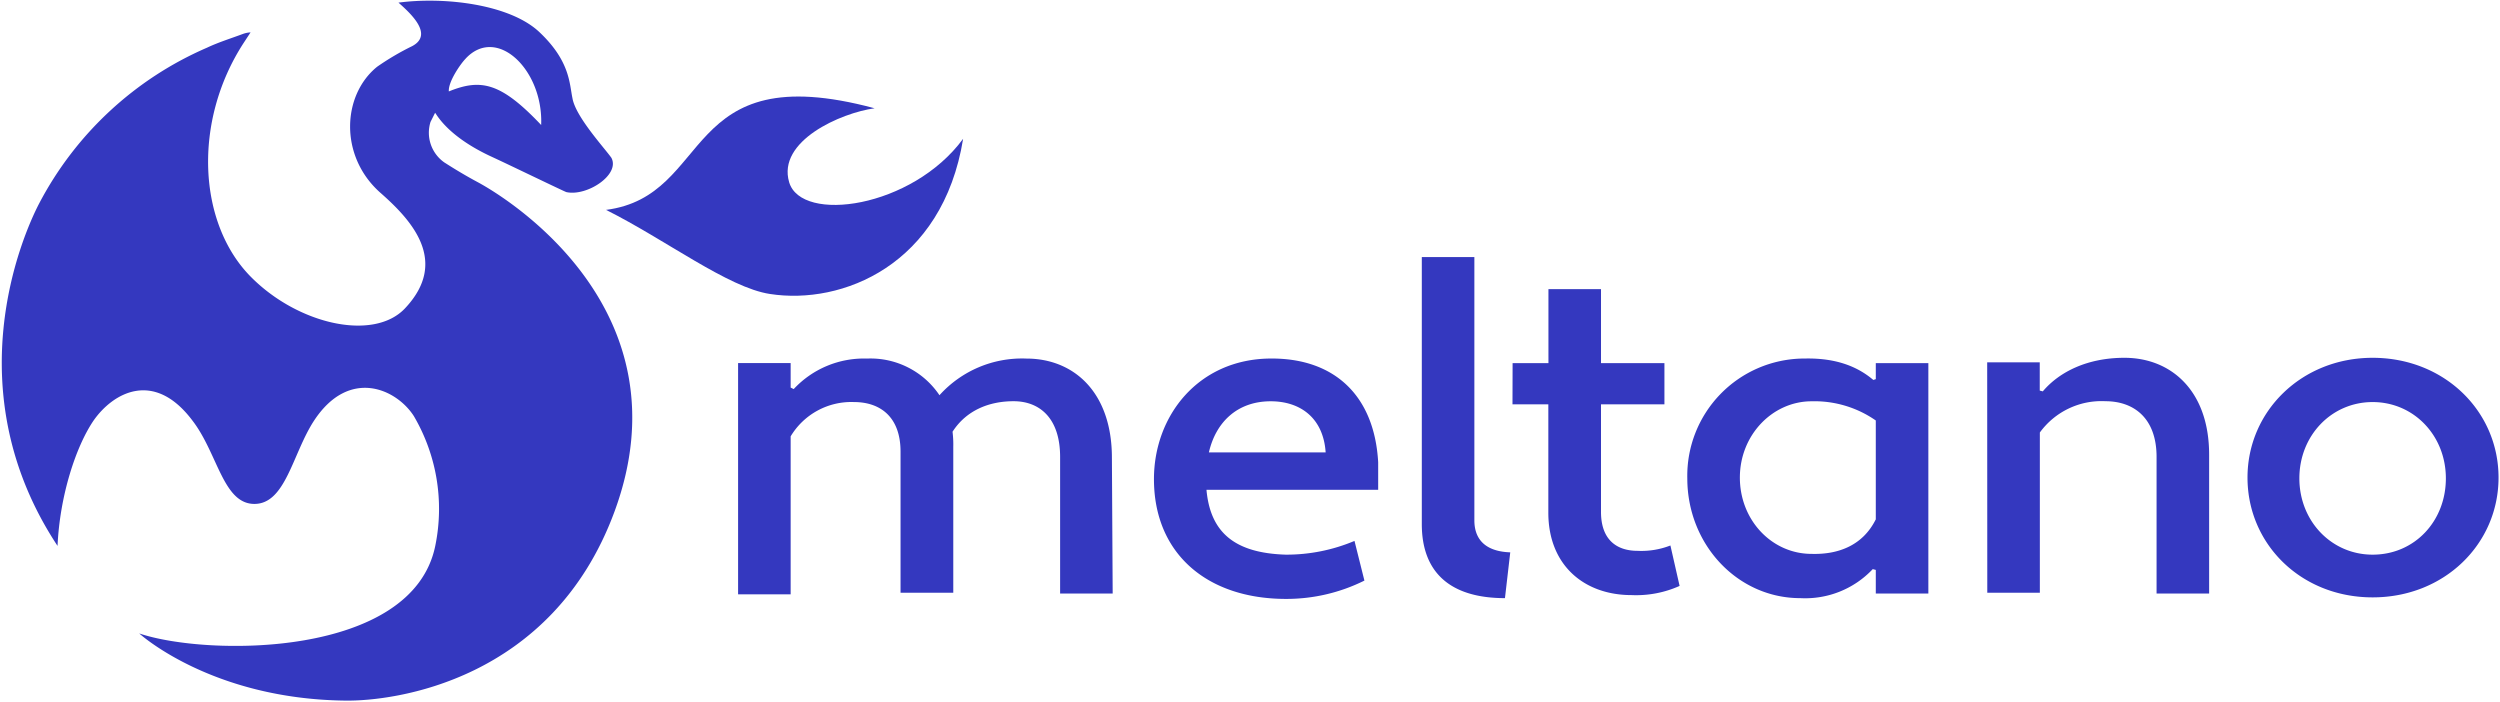 <svg id="Layer_1" data-name="Layer 1" xmlns="http://www.w3.org/2000/svg" viewBox="0 0 713.46 200.39"><defs><style>.cls-1{fill:#3438bf;}</style></defs><g id="Layer_2" data-name="Layer 2"><g id="Layer_2-2" data-name="Layer 2-2"><path class="cls-1" d="M317.54,169.39h-15v-39c0-11.1-5.88-15.89-13.28-15.89-7,0-13.5,2.61-17.42,8.71a30.18,30.18,0,0,1,.21,4.35v41.59H257V128.89c0-10-5.88-14.15-13.28-14.15a20.18,20.18,0,0,0-18.08,9.79v45.08h-15v-66h15v7l.87.43a27.37,27.37,0,0,1,20.91-8.71,23.71,23.71,0,0,1,20.69,10.46,31.71,31.71,0,0,1,24.82-10.46c13.5,0,24.39,9.58,24.39,28.31Zm75.77-37.45v7.84h-49c1.09,12.19,8.06,18.07,22.65,18.51a50,50,0,0,0,19.59-3.92l2.83,11.32A49.9,49.9,0,0,1,367,170.92c-22.43,0-37.68-12.85-37.68-34.19,0-18.08,12.63-34.19,33.1-34.41C380.47,102.11,392.23,112.56,393.31,131.94ZM345,129.11h33.32c-.65-9.8-7.19-14.59-15.68-14.59C353,114.52,346.93,120.61,345,129.11Zm84.49,41.59c-15.46,0-23.73-7.19-23.73-21.12V73.36h15v75.13c0,6.09,3.92,8.93,10.24,9.14Zm2.18-67.07h10.23V82.51h15v21.12H475v11.76H456.9v30.7c0,7.84,4.35,11.11,10.45,11.11a22.79,22.79,0,0,0,9.36-1.53l2.62,11.54a30.23,30.23,0,0,1-13.72,2.62c-13.5,0-23.74-8.5-23.74-23.52V115.39H431.64Zm103,4.79.65-.22v-4.57h15v65.76h-15v-6.75l-.87-.22a26.48,26.48,0,0,1-20.69,8.28c-17.85,0-32.23-15.24-32.23-34.19a33.47,33.47,0,0,1,33.1-34.19H515c9.14-.21,15.24,2.4,19.6,6.1Zm.65,39.85V120A30.6,30.6,0,0,0,517,114.52c-11.11,0-20.47,9.58-20.47,21.77s9.15,21.78,20.47,21.78C524.62,158.29,531.59,155.67,535.29,148.27Zm31.79-44.86h15v8.06l.87.22c4.79-5.66,12.85-9.58,23.3-9.58,13.28,0,24.17,9.36,24.17,27.65v39.63h-15v-39c0-11.1-6.53-15.89-14.59-15.89a21.75,21.75,0,0,0-18.72,8.93v45.72h-15Zm110-1.3c20.47,0,35.93,15.24,35.93,34.18s-15.46,34.19-35.93,34.19-35.71-15.24-35.71-34.19,15.46-34.18,35.71-34.18Zm0,56.18c12,0,20.9-9.58,20.9-21.78s-9.14-21.77-20.9-21.77-20.91,9.58-20.91,21.77,9.15,21.78,20.91,21.78Z"/><path class="cls-1" d="M274.86,39.61C260.27,59.43,228.69,63.78,225.21,52S240,32.21,249.6,30.9c-55.75-15-45.73,25-76.65,29,17,8.49,34.84,22.21,46.81,24C240.23,87.08,269,75.76,274.86,39.61Z"/><path class="cls-1" d="M136.36,52c-3.26-1.74-6.53-3.7-9.58-5.66a10.35,10.35,0,0,1-3.92-11.54l1.31-2.61c.44.43,3.48,6.75,16.33,12.63,4.36,2,20.47,9.8,21.12,10,5.88,1.31,15.46-5,12.85-9.8-2-2.83-10.23-11.75-11.1-17-.88-4.14-.66-10.67-9.59-19-8.49-7.83-27-10-40.06-8.27,3.7,3.27,10,9.15,3.92,12.41a74.82,74.82,0,0,0-10,5.88c-10,8.06-10.89,25.48.87,35.93,8.93,7.84,19.82,19.6,7,33.1-8.93,9.36-30.49,4.57-44-9.15-15-15.24-16.55-44.2-2-66.63l2-3.05a7.62,7.62,0,0,0-2.17.44c-3.49,1.3-7,2.39-10.24,3.92a98,98,0,0,0-47.9,44.42c-5,9.58-24,53.57,5.22,97.77.65-14.37,5.23-28.31,10.24-35.71,5.44-7.84,17.2-14.81,28.3,0,7.19,9.36,8.71,23.73,17.64,23.73s10.89-14.37,17-23.73c10-15.24,23.51-9.15,28.52-1.31a52.33,52.33,0,0,1,6.1,37c-6.53,32-65.11,31.58-84.49,25,0,0,20.47,18.73,58.79,19.17,13.72.21,59-5.45,76.87-54C196.46,88.6,145.29,56.81,136.36,52Zm-3.48-35.27c8.93-9.59,22.21,3.26,21.56,18.94-11.54-12.19-17.21-13.28-26.35-9.58C127.87,23.28,131.57,18.05,132.88,16.75Z"/></g></g></svg>